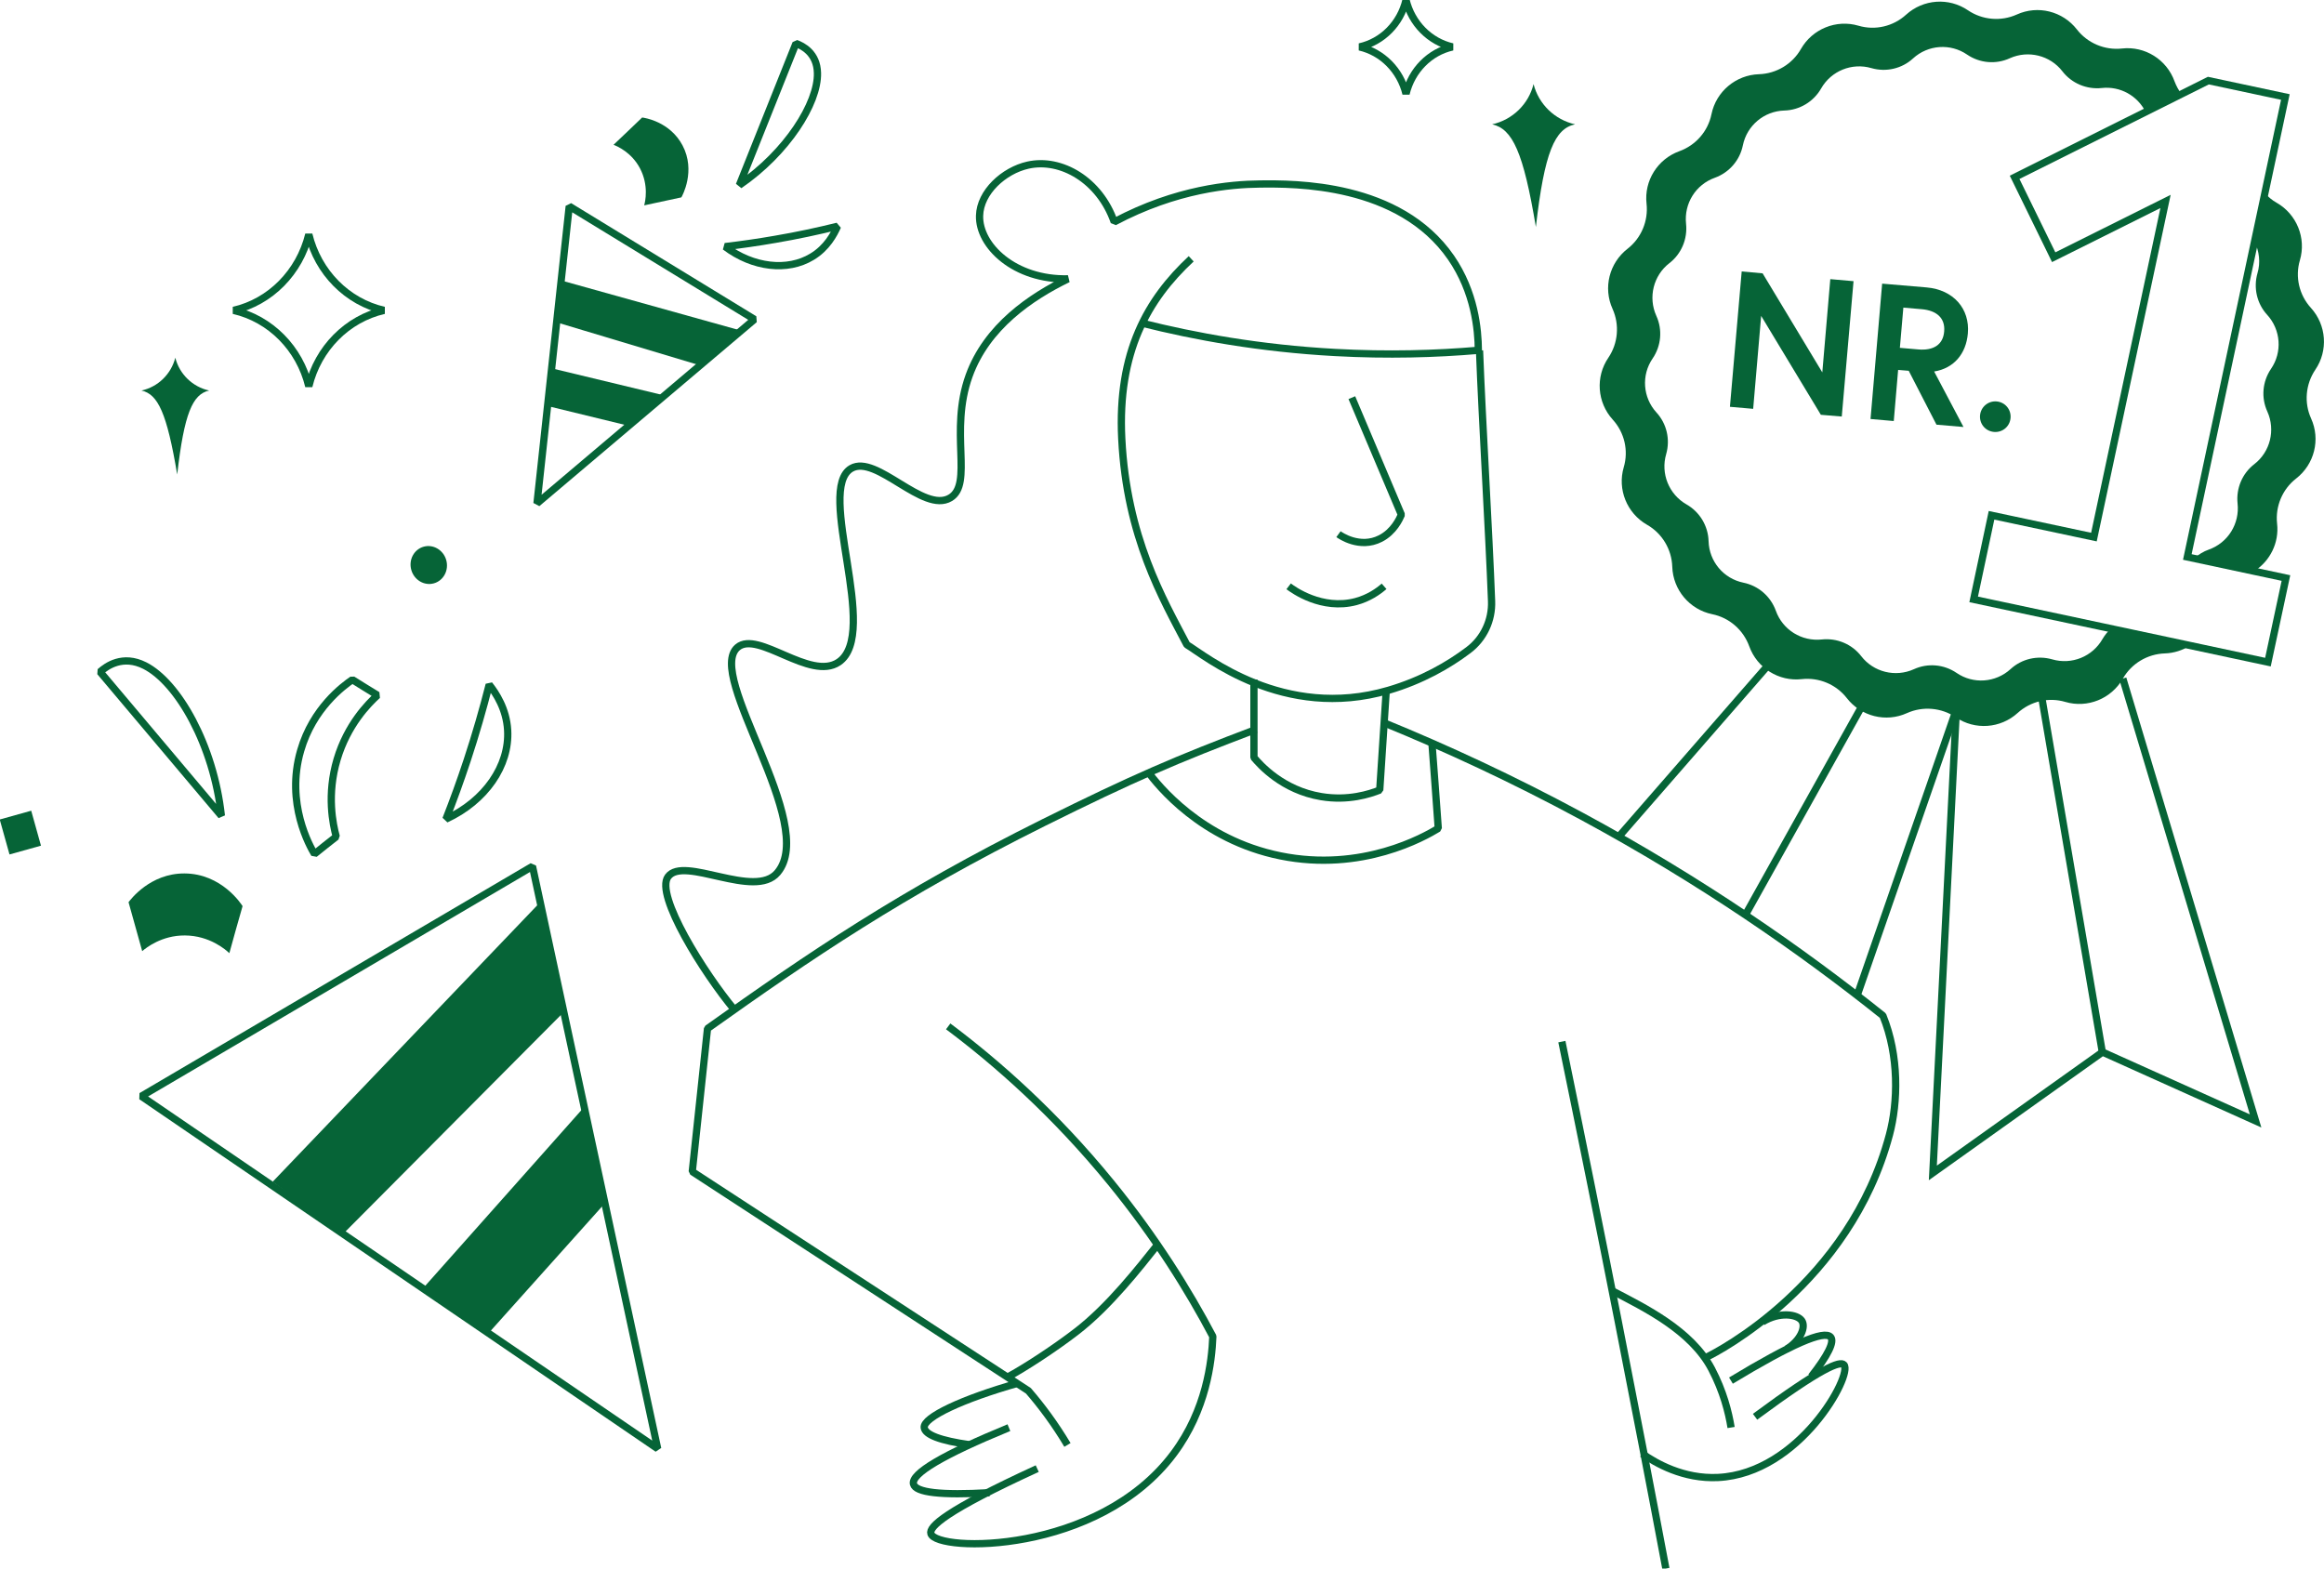<?xml version="1.0" encoding="utf-8"?>
<!-- Generator: Adobe Illustrator 27.3.1, SVG Export Plug-In . SVG Version: 6.00 Build 0)  -->
<svg version="1.1" id="Ebene_1" xmlns="http://www.w3.org/2000/svg" xmlns:xlink="http://www.w3.org/1999/xlink" x="0px" y="0px"
	 viewBox="0 0 1600 1080" style="enable-background:new 0 0 1600 1080;" xml:space="preserve">
<style type="text/css">
	.st0{fill:#D2EB23;}
	.st1{fill:none;stroke:#00195A;stroke-width:5;stroke-miterlimit:10;}
	.st2{fill:#00195A;}
	.st3{fill:none;stroke:#00195A;stroke-width:5;stroke-linejoin:bevel;stroke-miterlimit:10;}
	.st4{fill:none;stroke:#00195A;stroke-width:35;stroke-linecap:round;stroke-miterlimit:10;}
	.st5{fill:none;stroke:#EE2222;stroke-width:5;stroke-miterlimit:10;}
	.st6{fill:none;stroke:#066437;stroke-width:5;stroke-linejoin:bevel;stroke-miterlimit:10;}
	.st7{fill:#066437;}
	.st8{fill:none;stroke:#066437;stroke-width:5;stroke-miterlimit:10;}
	.st9{fill:#07E561;}
</style>
<g>
	<path class="st6" d="M1018.6,241.3c1.8,48.2,6.5,124.4,8.3,172.6c0.5,13.2-5.4,25.8-15.9,33.7c-13.5,10.2-31.9,20.9-55.1,27.7
		c-72.4,21.2-126.4-24-138.8-31.4c-16.4-31.4-41.4-73.9-44.8-141.8c-3-59.7,17.8-96,47.8-123.9"/>
	<path class="st6" d="M930.7,273.8c11.4,26.9,22.7,53.7,34.1,80.6c-1.2,2.8-5.2,11.7-14.4,16.4c-14.3,7.3-27.8-2.2-28.9-3"/>
	<path class="st6" d="M887.2,403.7c3,2.3,22.8,16.7,46.3,10.5c8.9-2.4,15.4-7,19.4-10.5"/>
	<path class="st6" d="M863.3,467.9c0,17.9,0,35.8,0,53.7c4.2,5,19.7,22.5,46.3,26.9c18.6,3.1,33.5-1.8,40.3-4.5
		c1.5-22.9,3-45.8,4.5-68.7"/>
	<path class="st6" d="M864.8,502.2c-54.8,20.7-85.1,33.8-146.3,64.2c-98.6,49.1-160.7,91.5-231.4,141.8c-3.5,32.8-7,65.7-10.5,98.5
		C553.8,857,630.9,907.3,708,957.6c8.9,10.3,18.2,22.7,26.9,37.3"/>
	<path class="st6" d="M652.8,706.7c33,24.7,73,59.7,112,107.5c31,38,53.7,74.7,70.2,106c-0.7,17.4-4.5,50.6-26.9,80.6
		c-52,69.8-163.2,68-167.2,55.2c-1.5-4.7,9.8-15.7,73.2-44.8"/>
	<path class="st6" d="M694.6,983c-45.5,18.7-67.4,31.7-65.7,38.8c1.4,5.9,18.9,7.9,52.3,6"/>
	<path class="st6" d="M701.1,952.3c-38.5,10.9-65.5,23.6-64.8,30.6c0.5,5,11,9,31.4,11.9"/>
	<path class="st6" d="M952.9,497.7c42.6,17.4,88.3,38.5,135.9,64.2c82.4,44.5,151.3,92.5,207.5,137.4c11.3,27.7,10.5,59.7,4.5,82.1
		c-27.4,102.6-118.4,149.5-125.8,153"/>
	<path class="st6" d="M1075.3,717.2c13.1,63.7,26.1,127.9,38.8,192.6c11.2,57.1,22.2,113.8,32.8,170.2"/>
	<path class="st6" d="M1110.2,888.9c22.2,11.6,54.2,27.1,68.2,53.7c8.1,15.4,11.7,29.8,13.4,40.3"/>
	<path class="st6" d="M1130.6,1000.9c9.3,6.5,28.3,17.6,52.3,16.4c56.1-2.8,92.9-70.9,86.6-77.6c-2.6-2.8-15.3,1.8-61.2,35.8"/>
	<path class="st6" d="M1191.7,950.6c41.5-25.1,64.4-35.1,68.7-29.9c2.6,3.2-1.8,12.3-13.4,27.1"/>
	<path class="st6" d="M1213.4,910.2c11.6-7.2,24-5.4,27.1-0.8c2.8,4.2-0.6,13.4-10.5,19.5"/>
	<path class="st6" d="M693.3,948.4c12.5-6.7,33.2-20.3,47.6-31.4c22.7-17.4,43.7-44.5,56-59.9"/>
	<path class="st6" d="M936,32.3c15.7,3.6,28.1,16.2,32,32.3c3.9-16.2,16.3-28.8,32-32.3c-15.7-3.6-28.1-16.2-32-32.3
		C964.2,16.2,951.7,28.8,936,32.3z"/>
	<path class="st6" d="M160.8,213.7c25.4,5.8,45.5,26.2,51.8,52.3c6.3-26.1,26.4-46.5,51.8-52.3c-25.4-5.8-45.5-26.2-51.8-52.3
		C206.2,187.5,186.1,207.9,160.8,213.7z"/>
	<polygon class="st6" points="97.3,754.8 452.8,997.5 366.6,596.5 	"/>
	<path class="st7" d="M167,623.9c-0.8-1.3-14.4-22.4-40-22.5c-23.7-0.1-37.2,18.1-38.5,19.8c3.1,11.2,6.3,22.4,9.4,33.7
		c2.7-2.3,13.4-10.9,29.4-10.8c17.1,0.1,28.2,9.9,30.6,12.2C160.9,645.4,163.9,634.6,167,623.9z"/>
	<path class="st6" d="M216.5,588c-3-5-20.1-34.8-9.5-71.2c8.4-29.1,29.3-44.5,35.6-48.8c5.8,3.6,11.5,7.2,17.3,10.7
		c-6.4,5.8-20.7,20.3-27.8,44.1c-7.3,24.4-2.9,44.9-0.6,53.3C226.4,580,221.5,584,216.5,588z"/>
	<path class="st6" d="M307,564c5-12.7,9.9-26.2,14.6-40.4c6-18.2,11-35.7,15.2-52.2c4.6,5.8,11.9,16.8,12.7,31.4
		C350.9,527.2,334.1,551.5,307,564z"/>
	<path class="st6" d="M68.9,462.6c27.8,33,55.7,66.1,83.5,99.1c-5.3-48.6-29.8-91.8-52.7-103.4C84.5,450.6,73.4,458.6,68.9,462.6z"
		/>
	
		<rect x="2.9" y="560.8" transform="matrix(0.963 -0.269 0.269 0.963 -153.829 24.987)" class="st7" width="22.5" height="25"/>
	
		<ellipse transform="matrix(0.963 -0.269 0.269 0.963 -93.823 93.867)" class="st7" cx="295.3" cy="389" rx="12.5" ry="13.1"/>
	<polygon class="st7" points="372.2,620.9 187.7,813.7 236.5,849.3 388.2,696.8 	"/>
	<polygon class="st7" points="401.5,763 291.1,887.2 337.1,917.1 416.1,828.9 	"/>
	<polygon class="st6" points="391.9,142 369.7,346.6 519.4,219.9 	"/>
	<path class="st7" d="M469.1,135.9c0.6-1,10.1-18.2,0.8-35.8c-8.7-16.4-26.1-19-27.8-19.2c-6.6,6.3-13.1,12.6-19.7,18.8
		c2.6,1,12.4,5.2,18.2,16.2c6.2,11.8,3.6,23,2.9,25.5C452.1,139.6,460.6,137.7,469.1,135.9z"/>
	<path class="st6" d="M499.2,169.8c11-1.3,22.4-2.9,34.4-5c15.3-2.6,29.6-5.7,43-9c-2.4,5.5-7.4,14.9-17.6,21
		C542.2,187,518.4,184.3,499.2,169.8z"/>
	<path class="st6" d="M548,29.9C535,62.4,522,95,509,127.5c32.7-22.4,54.3-56.4,53.8-77.2C562.5,36.5,552.6,31.6,548,29.9z"/>
	<polygon class="st7" points="510.4,227.7 387.4,193.4 383.4,222 482,251.6 	"/>
	<polygon class="st7" points="457.1,272.2 379.8,253.6 377.5,279.7 432.5,293.1 	"/>
	<path class="st7" d="M1027.3,85.6c14,3.1,21.5,19.1,30.1,70.7c5.9-51.6,13-67.7,27-70.7c-14-3.1-25.1-13.9-28.6-27.7
		C1052.4,71.7,1041.3,82.5,1027.3,85.6z"/>
	<path class="st7" d="M97.4,268.9c11.4,2.5,17.5,15.6,24.6,57.8c4.8-42.1,10.6-55.3,22-57.8c-11.4-2.5-20.5-11.3-23.3-22.6
		C117.8,257.6,108.8,266.4,97.4,268.9z"/>
	<path class="st6" d="M785.8,222.4c36.9,9.3,81.9,17.5,133.4,20.3c36.4,2,69.5,1,98.6-1.5c-0.1-14.3-2.5-40.1-18.8-63.8
		c-35.6-51.6-107.8-51-131.9-50.7c-19.6,0.2-57.1,3.3-100,26.1c-10-28.7-36.6-44.2-59.4-39.1c-16.6,3.7-32.9,18.6-33.3,34.8
		c-0.6,20.6,24.1,44.4,60.9,43.5c-25.5,12.4-55.9,32.9-68.1,66.7c-13.9,38.5,3.1,74.5-13,84.1c-18.5,11-50.9-30.2-68.1-20.3
		c-25,14.4,20.3,113.8-8.7,133.4c-19.6,13.2-55.5-22.1-69.6-10.2c-22.6,19.2,55.7,121.6,27.5,155.1c-15.7,18.8-64.6-12-75.4,2.9
		c-9.1,12.5,24.8,66.5,45.9,91.8"/>
	<path class="st6" d="M790.2,531.3c6.9,9.2,36.6,46.9,91.3,58c56.2,11.4,99.2-13.1,108.7-18.9c-1.4-19.8-2.9-39.6-4.4-59.4"/>
	<path class="st7" d="M1213.5,188.2l41.1,68.2l5.5-64.2l16,1.4l-8.1,93.2l-14.4-1.2l-41.1-68.1l-5.5,64l-16-1.4l8.1-93.2
		L1213.5,188.2z"/>
	<path class="st7" d="M1295.8,195.3l30.6,2.6c18.5,1.6,29.9,14.7,28.4,31.7c-1.2,14-9.6,24-23.2,26.2l20.2,38.2l-18.6-1.6
		l-19.1-37.1l-7.3-0.6l-3,35.2l-16-1.4L1295.8,195.3z M1338.5,228.2c0.8-9.2-5.2-14.4-15.4-15.3l-12.7-1.1l-2.4,27.7l12.7,1.1
		C1331,241.5,1337.8,237.4,1338.5,228.2z"/>
	<path class="st7" d="M1374.6,276.4c5.9,0.5,10.1,5.6,9.6,11.4c-0.5,5.9-5.6,10.1-11.4,9.6c-5.9-0.5-10.1-5.6-9.6-11.4
		C1363.7,280.2,1368.8,275.9,1374.6,276.4z"/>
	<g>
		<path class="st7" d="M1594,254.6c9-13.2,7.7-30.8-3-42.6c-8.1-8.9-11-21.3-7.6-32.8c4.5-15.3-2.2-31.7-16-39.6
			c-3.1-1.7-5.7-4-8.1-6.5l-7.1,33.3c3.2,6.6,4.2,14.3,2,21.7c-2.9,10.1-0.4,21,6.7,28.7c9.4,10.3,10.5,25.7,2.6,37.2
			c-5.9,8.7-6.9,19.8-2.5,29.4c5.7,12.7,2,27.7-9,36.2c-8.3,6.4-12.6,16.7-11.5,27.1c1.5,13.9-6.6,27-19.8,31.7
			c-3.7,1.3-7.1,3.4-10,6l41.4,8.8c10.8-7,17.1-19.5,15.6-32.7c-1.3-11.9,3.7-23.7,13.1-31c12.6-9.8,16.9-26.9,10.3-41.4
			C1586.2,277.3,1587.3,264.6,1594,254.6z"/>
		<path class="st7" d="M1493.5,441.4l-40.2-8.6c-2.3,2.1-4.2,4.5-5.8,7.2c-6.9,12.1-21.2,17.9-34.6,14c-10.1-2.9-21-0.4-28.7,6.7
			c-10.3,9.4-25.7,10.5-37.2,2.6c-8.7-5.9-19.8-6.9-29.4-2.5c-12.7,5.7-27.7,2-36.2-9c-6.4-8.3-16.7-12.6-27.1-11.5
			c-13.9,1.5-27-6.6-31.7-19.8c-3.6-9.9-12-17.2-22.3-19.3c-13.7-2.8-23.6-14.6-24-28.6c-0.3-10.5-6.1-20.1-15.2-25.3
			c-12.1-6.9-17.9-21.2-14-34.6c2.9-10.1,0.4-21-6.7-28.7c-9.4-10.3-10.5-25.7-2.6-37.2c5.9-8.7,6.9-19.8,2.5-29.4
			c-5.7-12.7-2-27.7,9-36.2c8.3-6.4,12.6-16.7,11.5-27.1c-1.5-13.9,6.6-27,19.8-31.7c9.9-3.6,17.2-12,19.3-22.3
			c2.8-13.7,14.6-23.6,28.6-24c10.5-0.3,20.1-6.1,25.3-15.2c6.9-12.1,21.2-17.9,34.6-14c10.1,2.9,21,0.4,28.7-6.7
			c10.3-9.4,25.7-10.5,37.2-2.6c8.7,5.9,19.8,6.9,29.4,2.5c12.7-5.7,27.7-2,36.2,9c6.4,8.3,16.7,12.6,27.1,11.5
			c12.7-1.4,24.6,5.3,30.2,16.5l24.7-12.3c-2-2.7-3.6-5.6-4.8-8.8c-5.4-15-20.4-24.4-36.2-22.6c-11.9,1.3-23.7-3.7-31-13.1
			c-9.8-12.6-26.9-16.9-41.4-10.3c-10.9,4.9-23.7,3.8-33.6-2.9c-13.2-9-30.8-7.7-42.6,3c-8.9,8.1-21.3,11-32.8,7.6
			c-15.3-4.5-31.7,2.2-39.6,16c-5.9,10.4-16.9,17-28.9,17.4c-15.9,0.5-29.5,11.9-32.7,27.5c-2.4,11.8-10.8,21.4-22.1,25.5
			c-15,5.4-24.4,20.4-22.6,36.2c1.3,11.9-3.7,23.7-13.1,31c-12.6,9.8-16.9,26.9-10.3,41.4c4.9,10.9,3.8,23.7-2.9,33.6
			c-9,13.2-7.7,30.8,3,42.6c8.1,8.9,11,21.3,7.6,32.8c-4.5,15.3,2.2,31.7,16,39.6c10.4,5.9,17,16.9,17.4,28.9
			c0.5,15.9,11.9,29.5,27.5,32.7c11.8,2.4,21.4,10.8,25.5,22.1l0,0c5.4,15,20.4,24.4,36.2,22.6c11.9-1.3,23.7,3.7,31,13.1
			c9.8,12.6,26.9,16.9,41.4,10.3c10.9-4.9,23.7-3.8,33.6,2.9c13.2,9,30.8,7.7,42.6-3c8.9-8.1,21.3-11,32.8-7.6
			c15.3,4.5,31.7-2.2,39.6-16v0c5.9-10.4,16.9-17,28.9-17.4c6.4-0.2,12.3-2.2,17.4-5.4L1493.5,441.4z"/>
	</g>
	<polygon class="st8" points="1573.8,398 1505.9,383.5 1573.4,66.8 1520.4,55.5 1387,122.1 1413.9,177.1 1490.9,138.7 1441.6,369.8 
		1371.1,354.8 1358.8,412.7 1446.1,431.3 1493.5,441.4 1493.5,441.4 1561.4,455.9 	"/>
	<line class="st8" x1="1278.6" y1="685.4" x2="1346.9" y2="488.5"/>
	<line class="st8" x1="1227.1" y1="446.8" x2="1114.1" y2="576.5"/>
	<polyline class="st8" points="1346.9,488.5 1330.7,807.6 1447.5,724.4 1552.9,771.8 1461.5,467.2 	"/>
	<line class="st8" x1="1404.6" y1="473.8" x2="1447.2" y2="723.4"/>
	<line class="st8" x1="1201.4" y1="630.4" x2="1289.5" y2="472.5"/>
</g>
</svg>

